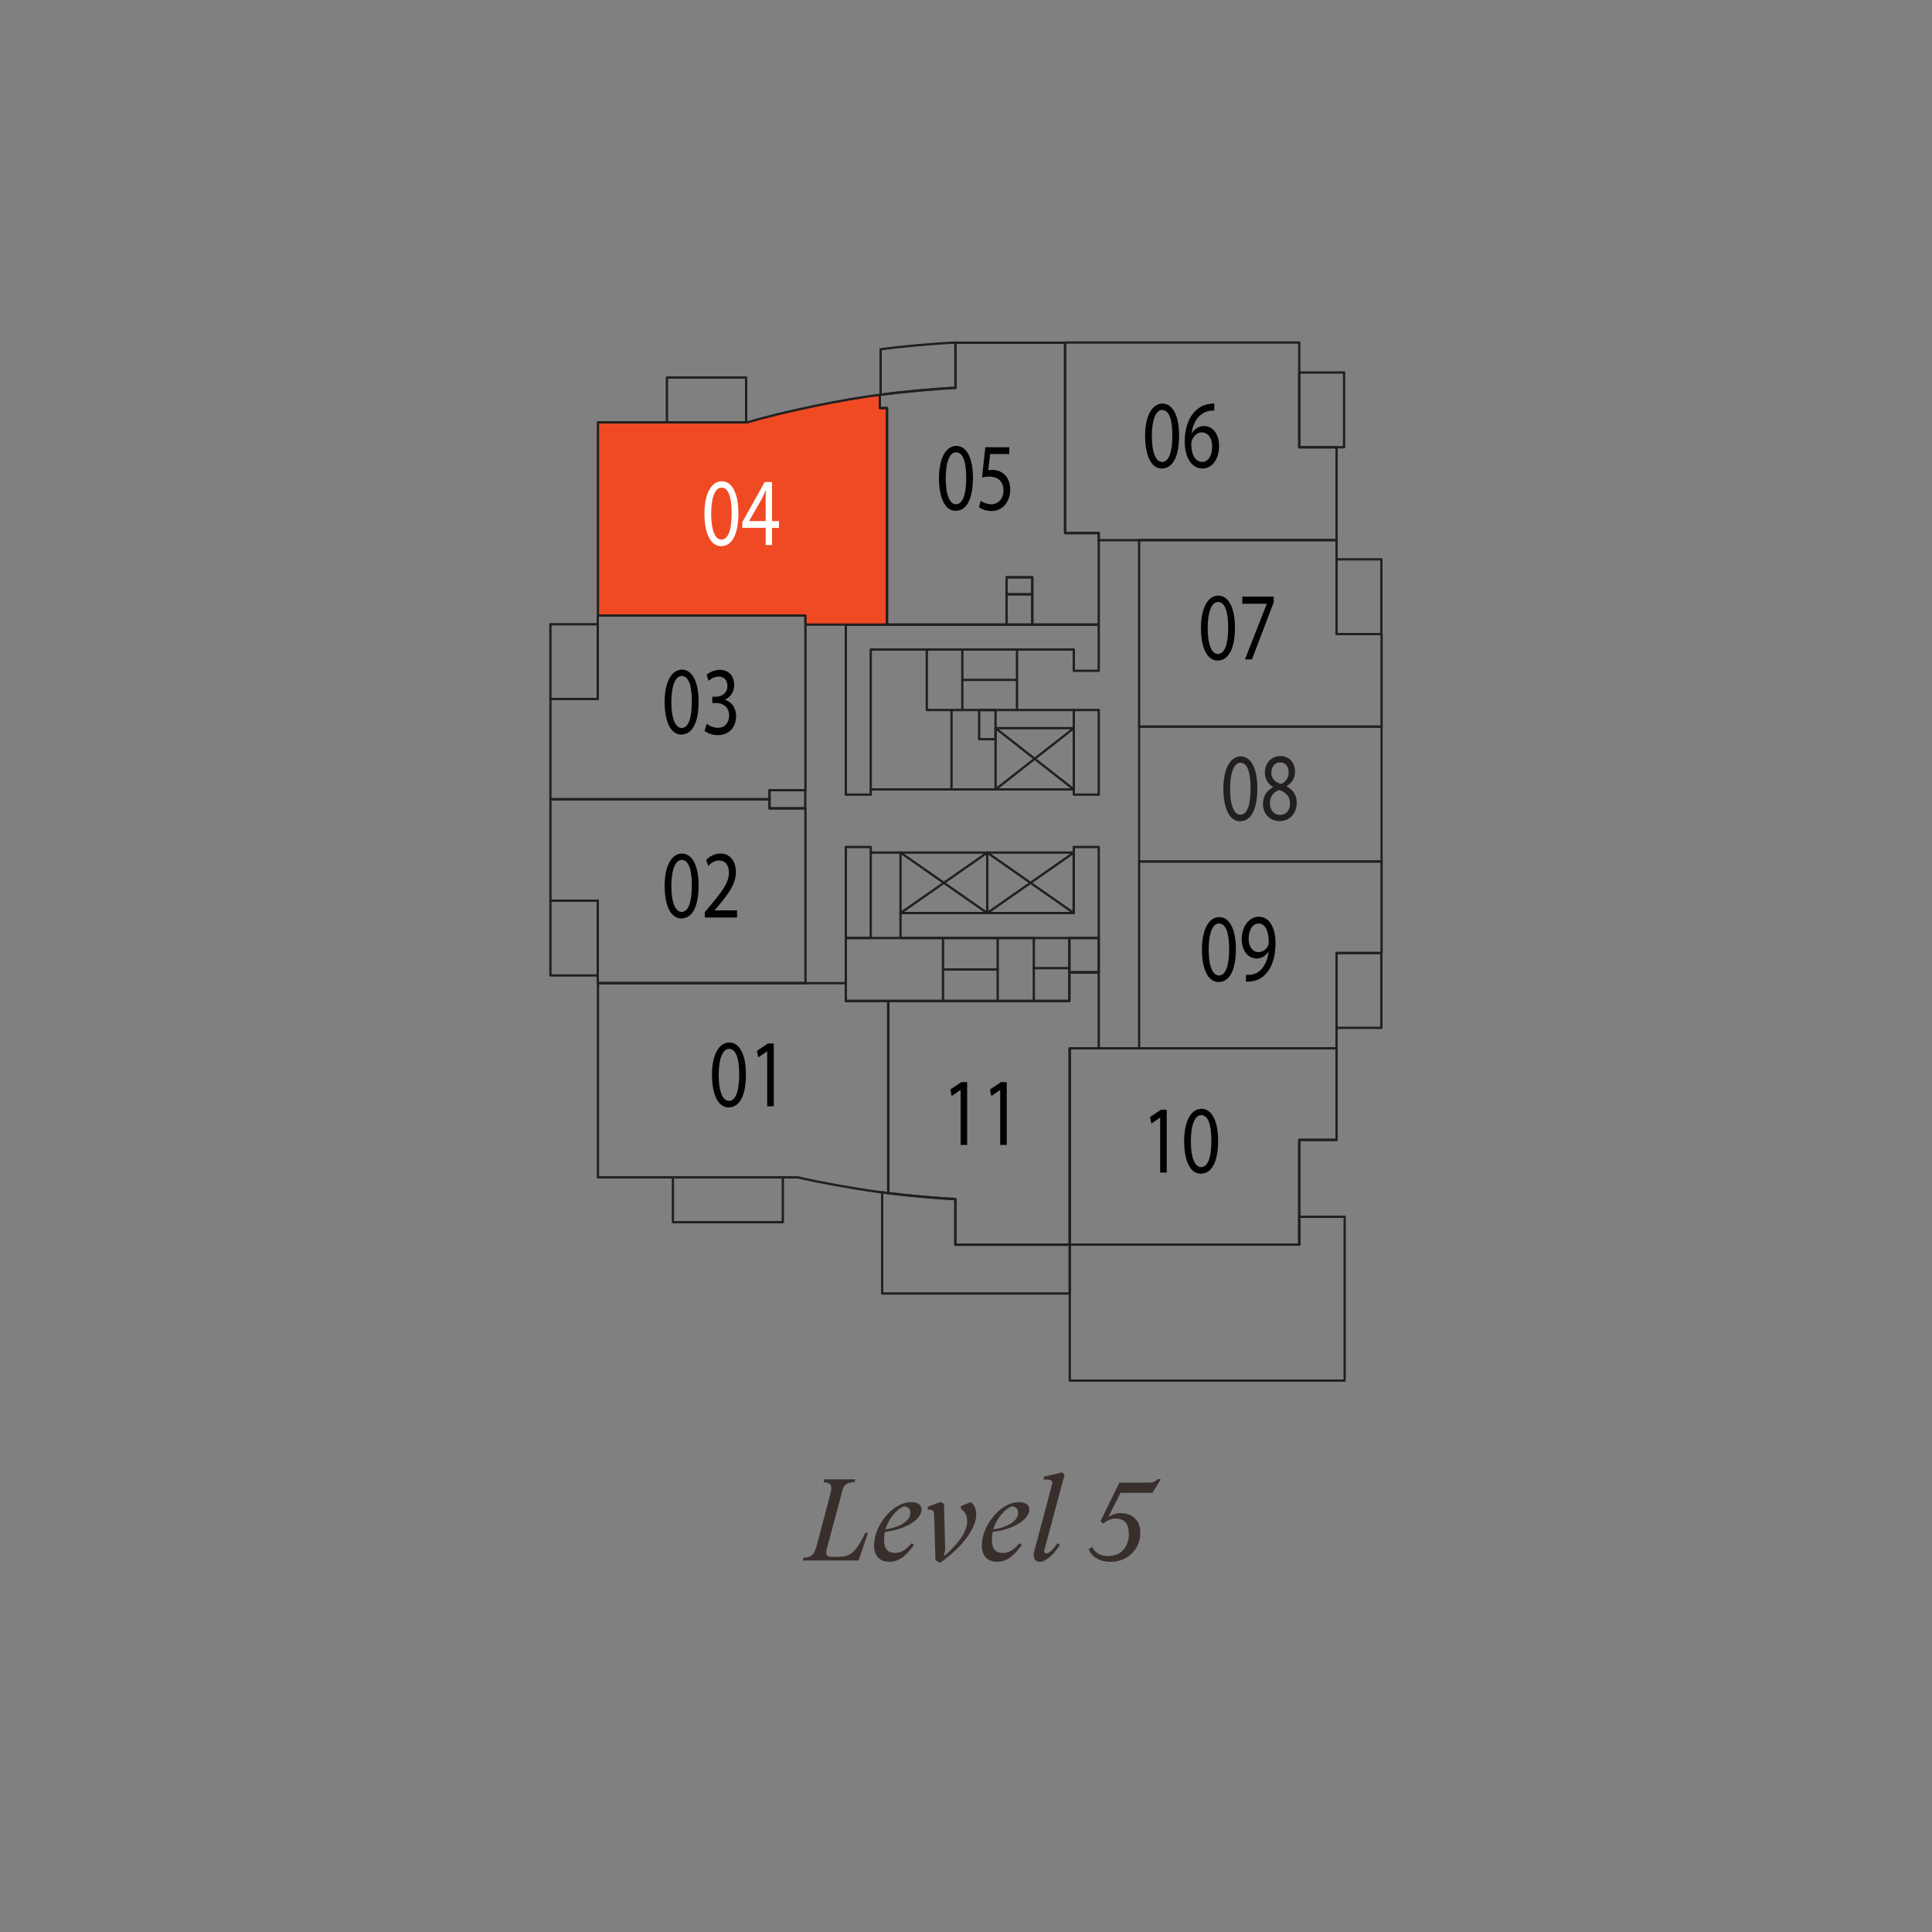 <?xml version="1.0" encoding="UTF-8"?> <svg xmlns="http://www.w3.org/2000/svg" id="Layer_1" data-name="Layer 1" viewBox="0 0 100 100"><rect x="0" y="0" width="100" height="100" fill="#808080" stroke="none"/><g><path d="M44.93,79.33l-.49,1.44h-2.89l.04-.14c.43-.03.56-.16.69-.66l.69-2.61c.13-.5.05-.6-.34-.64l.04-.15h1.6l-.04.14c-.41.04-.55.11-.64.49l-.8,2.99c-.08.29.03.39.25.39h.37c.65,0,.9-.28,1.38-1.24h.15Z" style="fill: #382f2d;"></path><path d="M45.8,79.3c-.02.13-.04.26-.04.4,0,.51.23.68.56.68.29,0,.56-.13.86-.5l.13.08c-.29.41-.69.88-1.28.88-.35,0-.79-.17-.79-.85,0-1.03.97-2.24,1.91-2.24.29,0,.55.1.55.38,0,.51-.8,1.03-1.89,1.16ZM45.84,79.16c.58-.08,1.28-.38,1.28-.85,0-.23-.15-.34-.34-.34-.34.14-.77.59-.95,1.19Z" style="fill: #382f2d;"></path><path d="M50.06,78.77c0-.23-.05-.5-.31-.65l-.02-.16.51-.21c.2.13.29.35.29.66,0,.67-.68,1.64-1.87,2.48l-.24-.13-.07-2.33c0-.25-.07-.29-.32-.29l-.02-.15.68-.25.17.1.06,2.21c0,.17,0,.32-.08.43l.04.04c.47-.37,1.18-1.13,1.18-1.76Z" style="fill: #382f2d;"></path><path d="M51.38,79.3c-.02.13-.04.26-.04.4,0,.51.23.68.56.68.29,0,.56-.13.86-.5l.13.08c-.29.41-.69.88-1.28.88-.35,0-.79-.17-.79-.85,0-1.03.97-2.24,1.91-2.24.29,0,.55.1.55.38,0,.51-.8,1.03-1.89,1.16ZM51.42,79.16c.58-.08,1.28-.38,1.28-.85,0-.23-.15-.34-.34-.34-.34.14-.77.59-.95,1.19Z" style="fill: #382f2d;"></path><path d="M54.73,79.87l.13.09c-.34.55-.76.88-1.03.88-.19,0-.33-.11-.33-.35,0-.06.01-.12.03-.19l.92-3.45c.05-.21-.02-.27-.32-.27h-.12l.03-.15.94-.22.12.13-1.04,3.87c-.03.11,0,.19.11.19.09,0,.26-.09.56-.51Z" style="fill: #382f2d;"></path></g><path d="M56.35,80.17l.19-.1c.1.25.37.47.78.47.37,0,.65-.11.83-.33s.28-.49.28-.79c0-.55-.23-.82-.69-.82-.23,0-.44.09-.64.26l-.14-.12.98-2h1.51c.24,0,.32-.03.47-.18h.16l-.43.71h-1.65l-.62,1.22.02.02c.17-.13.37-.19.59-.19.62,0,1.03.37,1.03,1.01,0,.43-.14.78-.43,1.07s-.67.44-1.12.44c-.56,0-1-.28-1.12-.67Z" style="fill: #382f2d;"></path><rect x="58.96" y="37.61" width="12.55" height="6.98" style="fill: none; stroke: #afadae; stroke-linecap: round; stroke-linejoin: round; stroke-width: .12px;"></rect><line x1="51.1" y1="44.13" x2="55.58" y2="47.26" style="fill: none; stroke: #231f20; stroke-linecap: round; stroke-linejoin: round; stroke-width: .12px;"></line><line x1="51.1" y1="47.26" x2="55.58" y2="44.13" style="fill: none; stroke: #231f20; stroke-linecap: round; stroke-linejoin: round; stroke-width: .12px;"></line><line x1="46.61" y1="44.13" x2="51.1" y2="47.26" style="fill: none; stroke: #231f20; stroke-linecap: round; stroke-linejoin: round; stroke-width: .12px;"></line><line x1="46.61" y1="47.26" x2="51.1" y2="44.13" style="fill: none; stroke: #231f20; stroke-linecap: round; stroke-linejoin: round; stroke-width: .12px;"></line><line x1="51.53" y1="37.69" x2="55.58" y2="40.86" style="fill: none; stroke: #231f20; stroke-linecap: round; stroke-linejoin: round; stroke-width: .12px;"></line><line x1="51.53" y1="40.86" x2="55.58" y2="37.69" style="fill: none; stroke: #231f20; stroke-linecap: round; stroke-linejoin: round; stroke-width: .12px;"></line><polyline points="47.97 33.62 47.97 36.75 55.58 36.75" style="fill: none; stroke: #231f20; stroke-linecap: round; stroke-linejoin: round; stroke-width: .12px;"></polyline><line x1="49.25" y1="40.86" x2="49.25" y2="36.75" style="fill: none; stroke: #231f20; stroke-linecap: round; stroke-linejoin: round; stroke-width: .12px;"></line><rect x="50.68" y="36.75" width=".85" height="1.51" style="fill: none; stroke: #231f20; stroke-linecap: round; stroke-linejoin: round; stroke-width: .12px;"></rect><line x1="51.64" y1="48.55" x2="51.64" y2="51.81" style="fill: none; stroke: #231f20; stroke-linecap: round; stroke-linejoin: round; stroke-width: .12px;"></line><line x1="48.81" y1="51.81" x2="48.81" y2="48.55" style="fill: none; stroke: #231f20; stroke-linecap: round; stroke-linejoin: round; stroke-width: .12px;"></line><line x1="48.81" y1="50.18" x2="51.64" y2="50.18" style="fill: none; stroke: #231f20; stroke-linecap: round; stroke-linejoin: round; stroke-width: .12px;"></line><line x1="49.81" y1="33.62" x2="49.81" y2="36.75" style="fill: none; stroke: #231f20; stroke-linecap: round; stroke-linejoin: round; stroke-width: .12px;"></line><line x1="52.64" y1="33.62" x2="52.64" y2="36.75" style="fill: none; stroke: #231f20; stroke-linecap: round; stroke-linejoin: round; stroke-width: .12px;"></line><line x1="49.81" y1="35.19" x2="52.64" y2="35.19" style="fill: none; stroke: #231f20; stroke-linecap: round; stroke-linejoin: round; stroke-width: .12px;"></line><line x1="55.35" y1="50.33" x2="55.35" y2="48.55" style="fill: none; stroke: #231f20; stroke-linecap: round; stroke-linejoin: round; stroke-width: .12px;"></line><line x1="55.35" y1="50.11" x2="53.5" y2="50.11" style="fill: none; stroke: #231f20; stroke-linecap: round; stroke-linejoin: round; stroke-width: .12px;"></line><rect x="34.83" y="60.94" width="5.69" height="2.32" style="fill: none; stroke: #231f20; stroke-linecap: round; stroke-linejoin: round; stroke-width: .12px;"></rect><rect x="67.25" y="19.28" width="2.32" height="3.87" style="fill: none; stroke: #231f20; stroke-linecap: round; stroke-linejoin: round; stroke-width: .12px;"></rect><rect x="69.18" y="28.95" width="2.32" height="3.87" style="fill: none; stroke: #231f20; stroke-linecap: round; stroke-linejoin: round; stroke-width: .12px;"></rect><rect x="69.18" y="49.33" width="2.32" height="3.87" style="fill: none; stroke: #231f20; stroke-linecap: round; stroke-linejoin: round; stroke-width: .12px;"></rect><rect x="28.49" y="46.62" width="2.45" height="3.87" style="fill: none; stroke: #231f20; stroke-linecap: round; stroke-linejoin: round; stroke-width: .12px;"></rect><rect x="28.49" y="32.31" width="2.45" height="3.87" style="fill: none; stroke: #231f20; stroke-linecap: round; stroke-linejoin: round; stroke-width: .12px;"></rect><rect x="34.52" y="19.54" width="4.1" height="2.32" style="fill: none; stroke: #231f20; stroke-linecap: round; stroke-linejoin: round; stroke-width: .12px;"></rect><path d="M49.45,17.73c-.98.04-2.89.21-3.87.35v2.35c.97-.14,2.88-.32,3.87-.36v-2.34Z" style="fill: none; stroke: #231f20; stroke-linecap: round; stroke-linejoin: round; stroke-width: .12px;"></path><polygon points="69.6 62.98 67.25 62.98 67.25 64.42 55.37 64.42 55.37 71.46 69.6 71.46 69.6 62.98" style="fill: none; stroke: #231f20; stroke-linecap: round; stroke-linejoin: round; stroke-width: .12px;"></polygon><path d="M55.37,64.42h-5.92v-2.36c-.88-.04-2.6-.19-3.48-.31-.08,0-.23-.03-.31-.04v5.24h9.71v-2.53Z" style="fill: none; stroke: #231f20; stroke-linecap: round; stroke-linejoin: round; stroke-width: .12px;"></path><rect x="43.78" y="43.84" width="1.29" height="4.71" style="fill: none; stroke: #231f20; stroke-linecap: round; stroke-linejoin: round; stroke-width: .12px;"></rect><polygon points="46.61 47.26 55.58 47.26 55.58 43.84 56.87 43.84 56.87 48.55 46.61 48.55 46.61 47.26" style="fill: none; stroke: #231f20; stroke-linecap: round; stroke-linejoin: round; stroke-width: .12px;"></polygon><rect x="55.58" y="36.75" width="1.29" height="4.38" style="fill: none; stroke: #231f20; stroke-linecap: round; stroke-linejoin: round; stroke-width: .12px;"></rect><polygon points="56.87 34.72 55.58 34.72 55.58 33.62 45.07 33.62 45.07 41.13 43.78 41.13 43.78 32.33 56.87 32.33 56.87 34.72" style="fill: none; stroke: #231f20; stroke-linecap: round; stroke-linejoin: round; stroke-width: .12px;"></polygon><rect x="51.53" y="37.69" width="4.05" height="3.17" style="fill: none; stroke: #231f20; stroke-linecap: round; stroke-linejoin: round; stroke-width: .12px;"></rect><line x1="51.53" y1="40.86" x2="45.07" y2="40.86" style="fill: none; stroke: #231f20; stroke-linecap: round; stroke-linejoin: round; stroke-width: .12px;"></line><rect x="43.78" y="48.55" width="9.73" height="3.26" style="fill: none; stroke: #231f20; stroke-linecap: round; stroke-linejoin: round; stroke-width: .12px;"></rect><rect x="55.35" y="48.55" width="1.52" height="1.78" style="fill: none; stroke: #231f20; stroke-linecap: round; stroke-linejoin: round; stroke-width: .12px;"></rect><line x1="46.61" y1="44.13" x2="45.07" y2="44.13" style="fill: none; stroke: #231f20; stroke-linecap: round; stroke-linejoin: round; stroke-width: .12px;"></line><rect x="46.61" y="44.13" width="8.96" height="3.13" style="fill: none; stroke: #231f20; stroke-linecap: round; stroke-linejoin: round; stroke-width: .12px;"></rect><line x1="51.1" y1="44.13" x2="51.1" y2="47.26" style="fill: none; stroke: #231f20; stroke-linecap: round; stroke-linejoin: round; stroke-width: .12px;"></line><polyline points="53.5 51.81 55.35 51.81 55.35 50.33 56.87 50.33 56.87 48.55" style="fill: none; stroke: #231f20; stroke-linecap: round; stroke-linejoin: round; stroke-width: .12px;"></polyline><polygon points="41.69 41.84 39.83 41.84 39.83 41.37 28.49 41.37 28.49 46.62 30.94 46.62 30.94 50.88 41.69 50.88 41.69 41.84" style="fill: none; stroke: #231f20; stroke-linecap: round; stroke-linejoin: round; stroke-width: .12px;"></polygon><path d="M45.97,51.81h-2.19v-.92h-12.83v10.05h10.35c1.17.28,3.47.68,4.68.82v-9.95Z" style="fill: none; stroke: #231f20; stroke-linecap: round; stroke-linejoin: round; stroke-width: .12px;"></path><rect x="39.83" y="40.9" width="1.85" height=".94" style="fill: none; stroke: #231f20; stroke-linecap: round; stroke-linejoin: round; stroke-width: .12px;"></rect><polygon points="41.69 31.86 30.94 31.86 30.94 36.18 28.49 36.18 28.49 41.37 39.83 41.37 39.83 40.9 41.69 40.9 41.69 31.86" style="fill: none; stroke: #231f20; stroke-linecap: round; stroke-linejoin: round; stroke-width: .12px;"></polygon><path d="M45.91,21.12h-.37v-.68c-1.79.2-5.13.9-6.85,1.42h-7.74v10h10.74v.47h4.22v-11.21Z" style="fill: #f04a24;"></path><path d="M45.91,21.12h-.37v-.68c-1.79.2-5.13.9-6.85,1.42h-7.74v10h10.74v.47h4.22v-11.21Z" style="fill: none; stroke: #231f20; stroke-linecap: round; stroke-linejoin: round; stroke-width: .12px;"></path><polygon points="69.18 23.15 67.25 23.15 67.25 17.73 55.13 17.73 55.13 27.59 56.87 27.59 56.87 27.96 69.18 27.96 69.18 23.15" style="fill: none; stroke: #231f20; stroke-linecap: round; stroke-linejoin: round; stroke-width: .12px;"></polygon><polygon points="58.96 37.61 58.96 27.95 69.18 27.95 69.18 32.82 71.51 32.82 71.51 37.61 58.96 37.61" style="fill: none; stroke: #231f20; stroke-linecap: round; stroke-linejoin: round; stroke-width: .12px;"></polygon><rect x="58.96" y="37.61" width="12.55" height="6.98" style="fill: none; stroke: #231f20; stroke-linecap: round; stroke-linejoin: round; stroke-width: .12px;"></rect><polygon points="69.18 49.33 71.51 49.33 71.51 44.59 58.96 44.59 58.96 54.26 69.18 54.26 69.18 49.33" style="fill: none; stroke: #231f20; stroke-linecap: round; stroke-linejoin: round; stroke-width: .12px;"></polygon><path d="M55.37,54.26h1.5v-3.93h-1.52v1.48h-9.38v9.95c.88.12,2.6.27,3.48.31v2.36h5.92v-10.16Z" style="fill: none; stroke: #231f20; stroke-linecap: round; stroke-linejoin: round; stroke-width: .12px;"></path><polygon points="69.18 54.26 55.37 54.26 55.37 64.42 67.25 64.42 67.25 59 69.18 59 69.18 54.26" style="fill: none; stroke: #231f20; stroke-linecap: round; stroke-linejoin: round; stroke-width: .12px;"></polygon><polygon points="67.25 59 69.18 59 69.18 54.26 55.37 54.26 55.37 64.42 67.25 64.42 67.25 59" style="fill: none; stroke: #231f20; stroke-linecap: round; stroke-linejoin: round; stroke-width: .12px;"></polygon><path d="M56.87,27.59h-1.74v-9.85h-5.67v2.34c-1,.04-2.93.22-3.92.36v.68h.37v11.21h6.19v-2.45h1.33v2.45h3.44v-4.74Z" style="fill: none; stroke: #231f20; stroke-linecap: round; stroke-linejoin: round; stroke-width: .12px;"></path><rect x="52.1" y="30.76" width="1.33" height="1.57" style="fill: none; stroke: #231f20; stroke-linecap: round; stroke-linejoin: round; stroke-width: .12px;"></rect><rect x="52.1" y="29.88" width="1.33" height=".88" style="fill: none; stroke: #231f20; stroke-linecap: round; stroke-linejoin: round; stroke-width: .12px;"></rect><g><path d="M38.61,55.6c0,1.11-.33,1.72-.9,1.72-.51,0-.85-.6-.86-1.67,0-1.09.38-1.69.9-1.69s.86.61.86,1.65ZM37.2,55.65c0,.85.21,1.33.53,1.33.36,0,.53-.53.53-1.36s-.16-1.33-.53-1.33c-.31,0-.53.47-.53,1.36Z" style="fill: #010101;"></path><path d="M39.7,54.42h0l-.45.31-.07-.34.57-.38h.3v3.25h-.34v-2.84Z" style="fill: #010101;"></path></g><g><path d="M36.16,45.82c0,1.11-.33,1.72-.9,1.72-.51,0-.85-.6-.86-1.67,0-1.09.38-1.69.9-1.69s.86.61.86,1.65ZM34.75,45.87c0,.85.21,1.33.53,1.33.36,0,.53-.53.53-1.36s-.16-1.33-.53-1.33c-.31,0-.53.47-.53,1.36Z" style="fill: #010101;"></path><path d="M36.48,47.48v-.27l.28-.33c.66-.79.96-1.21.97-1.7,0-.33-.13-.64-.52-.64-.24,0-.43.15-.55.28l-.11-.31c.18-.19.44-.33.74-.33.56,0,.8.48.8.95,0,.6-.35,1.09-.9,1.75l-.21.24h0s1.17,0,1.17,0v.37h-1.66Z" style="fill: #010101;"></path></g><g><path d="M36.16,36.3c0,1.11-.33,1.72-.9,1.72-.51,0-.85-.59-.86-1.67,0-1.09.38-1.69.9-1.69s.86.61.86,1.65ZM34.75,36.35c0,.85.21,1.33.53,1.33.36,0,.53-.53.53-1.36s-.16-1.33-.53-1.33c-.31,0-.53.47-.53,1.36Z" style="fill: #010101;"></path><path d="M36.57,37.46c.1.08.33.21.58.21.45,0,.59-.36.59-.63,0-.46-.33-.65-.67-.65h-.2v-.33h.2c.26,0,.58-.17.58-.55,0-.26-.13-.49-.46-.49-.21,0-.41.12-.52.22l-.09-.32c.14-.12.4-.25.68-.25.51,0,.74.38.74.78,0,.33-.16.62-.48.77h0c.32.09.58.39.58.85,0,.52-.32.98-.95.98-.29,0-.55-.11-.68-.22l.1-.34Z" style="fill: #010101;"></path></g><g><path d="M38.22,26.55c0,1.11-.33,1.72-.9,1.72-.51,0-.85-.6-.86-1.67,0-1.09.38-1.69.9-1.69s.86.61.86,1.65ZM36.81,26.6c0,.85.21,1.33.53,1.33.36,0,.53-.53.53-1.36s-.16-1.33-.53-1.33c-.31,0-.53.47-.53,1.36Z" style="fill: #fff;"></path><path d="M39.63,28.21v-.89h-1.21v-.29l1.16-2.08h.38v2.02h.36v.35h-.36v.89h-.33ZM39.63,26.98v-1.09c0-.17,0-.34.01-.51h-.01c-.08.19-.14.33-.22.48l-.64,1.11h0s.85,0,.85,0Z" style="fill: #fff;"></path></g><g><path d="M50.36,24.72c0,1.11-.33,1.72-.9,1.72-.51,0-.85-.59-.86-1.67,0-1.09.38-1.69.9-1.69s.86.61.86,1.65ZM48.95,24.77c0,.85.21,1.33.53,1.33.36,0,.53-.53.53-1.36s-.16-1.33-.53-1.33c-.31,0-.53.47-.53,1.36Z" style="fill: #010101;"></path><path d="M52.24,23.5h-.99l-.1.84c.06,0,.12-.02.21-.02.2,0,.4.06.56.18.2.14.37.42.37.84,0,.63-.4,1.11-.97,1.11-.28,0-.52-.1-.65-.2l.09-.33c.11.08.32.18.56.18.33,0,.62-.27.62-.71,0-.42-.23-.72-.75-.72-.15,0-.26.02-.36.04l.17-1.56h1.24v.37Z" style="fill: #010101;"></path></g><g><path d="M61.03,22.53c0,1.11-.33,1.72-.9,1.72-.51,0-.85-.59-.86-1.67,0-1.09.38-1.69.9-1.69s.86.61.86,1.65ZM59.62,22.58c0,.85.21,1.33.53,1.33.36,0,.53-.53.53-1.36s-.16-1.33-.53-1.33c-.31,0-.53.47-.53,1.36Z" style="fill: #010101;"></path><path d="M62.84,21.25c-.07,0-.16,0-.26.02-.55.12-.84.62-.9,1.16h.01c.12-.21.34-.38.63-.38.46,0,.78.42.78,1.05,0,.6-.32,1.15-.86,1.15s-.92-.54-.92-1.39c0-.64.18-1.15.44-1.47.22-.27.5-.43.83-.48.1-.02.19-.03.26-.03v.36ZM62.74,23.13c0-.46-.21-.75-.54-.75-.21,0-.41.17-.5.4-.02.05-.04.12-.04.2,0,.54.2.93.57.93.3,0,.51-.32.51-.78Z" style="fill: #010101;"></path></g><g><path d="M65.08,40.79c0,1.11-.33,1.72-.9,1.72-.51,0-.85-.6-.86-1.67,0-1.09.38-1.69.9-1.69s.86.61.86,1.65ZM63.67,40.84c0,.85.21,1.33.53,1.33.36,0,.53-.53.53-1.36s-.16-1.33-.53-1.33c-.31,0-.53.47-.53,1.36Z" style="fill: #231f20;"></path><path d="M65.37,41.62c0-.41.2-.7.52-.87v-.02c-.29-.17-.42-.45-.42-.73,0-.52.35-.87.8-.87.5,0,.76.4.76.8,0,.28-.11.57-.43.76v.02c.32.16.52.45.52.84,0,.57-.39.95-.88.95-.54,0-.87-.41-.87-.88ZM66.77,41.6c0-.4-.22-.59-.57-.71-.3.11-.47.36-.47.67-.01.33.19.62.52.62s.52-.25.52-.58ZM65.8,39.98c0,.33.2.5.5.6.22-.09.4-.29.4-.59,0-.26-.12-.53-.44-.53-.29,0-.45.24-.45.52Z" style="fill: #231f20;"></path></g><g><path d="M63.92,32.47c0,1.11-.33,1.72-.9,1.72-.51,0-.85-.6-.86-1.67,0-1.09.38-1.69.9-1.69s.86.61.86,1.65ZM62.51,32.52c0,.85.21,1.33.53,1.33.36,0,.53-.53.53-1.36s-.16-1.33-.53-1.33c-.31,0-.53.47-.53,1.36Z" style="fill: #010101;"></path><path d="M65.93,30.88v.29l-1.13,2.96h-.36l1.13-2.88h0s-1.27,0-1.27,0v-.37h1.64Z" style="fill: #010101;"></path></g><g><path d="M63.97,49.11c0,1.11-.33,1.72-.9,1.72-.51,0-.85-.6-.86-1.67,0-1.09.38-1.69.9-1.69s.86.61.86,1.65ZM62.56,49.16c0,.85.21,1.33.53,1.33.36,0,.53-.53.53-1.36s-.16-1.33-.53-1.33c-.31,0-.53.47-.53,1.36Z" style="fill: #010101;"></path><path d="M64.5,50.46c.08,0,.16,0,.28-.01.2-.04.4-.14.54-.32.17-.2.3-.48.34-.87h-.01c-.14.22-.35.35-.61.35-.47,0-.77-.44-.77-1,0-.62.36-1.16.89-1.16s.86.54.86,1.37c0,.72-.19,1.22-.45,1.53-.2.25-.48.4-.76.44-.13.02-.24.03-.32.02v-.36ZM64.63,48.59c0,.41.2.69.5.69.24,0,.42-.15.51-.34.02-.04.03-.09.03-.16,0-.56-.16-.98-.53-.98-.3,0-.51.33-.51.79Z" style="fill: #010101;"></path></g><g><path d="M60.04,57.85h0l-.45.31-.07-.34.57-.38h.3v3.25h-.34v-2.84Z" style="fill: #010101;"></path><path d="M63.05,59.03c0,1.11-.33,1.72-.9,1.72-.51,0-.85-.59-.86-1.67,0-1.09.38-1.69.9-1.69s.86.61.86,1.65ZM61.64,59.08c0,.85.21,1.33.53,1.33.36,0,.53-.53.53-1.36s-.16-1.33-.53-1.33c-.31,0-.53.47-.53,1.36Z" style="fill: #010101;"></path></g><g><path d="M49.71,56.42h0l-.45.31-.07-.34.57-.38h.3v3.25h-.34v-2.84Z" style="fill: #010101;"></path><path d="M51.76,56.42h0l-.45.31-.07-.34.57-.38h.3v3.25h-.34v-2.84Z" style="fill: #010101;"></path></g></svg> 